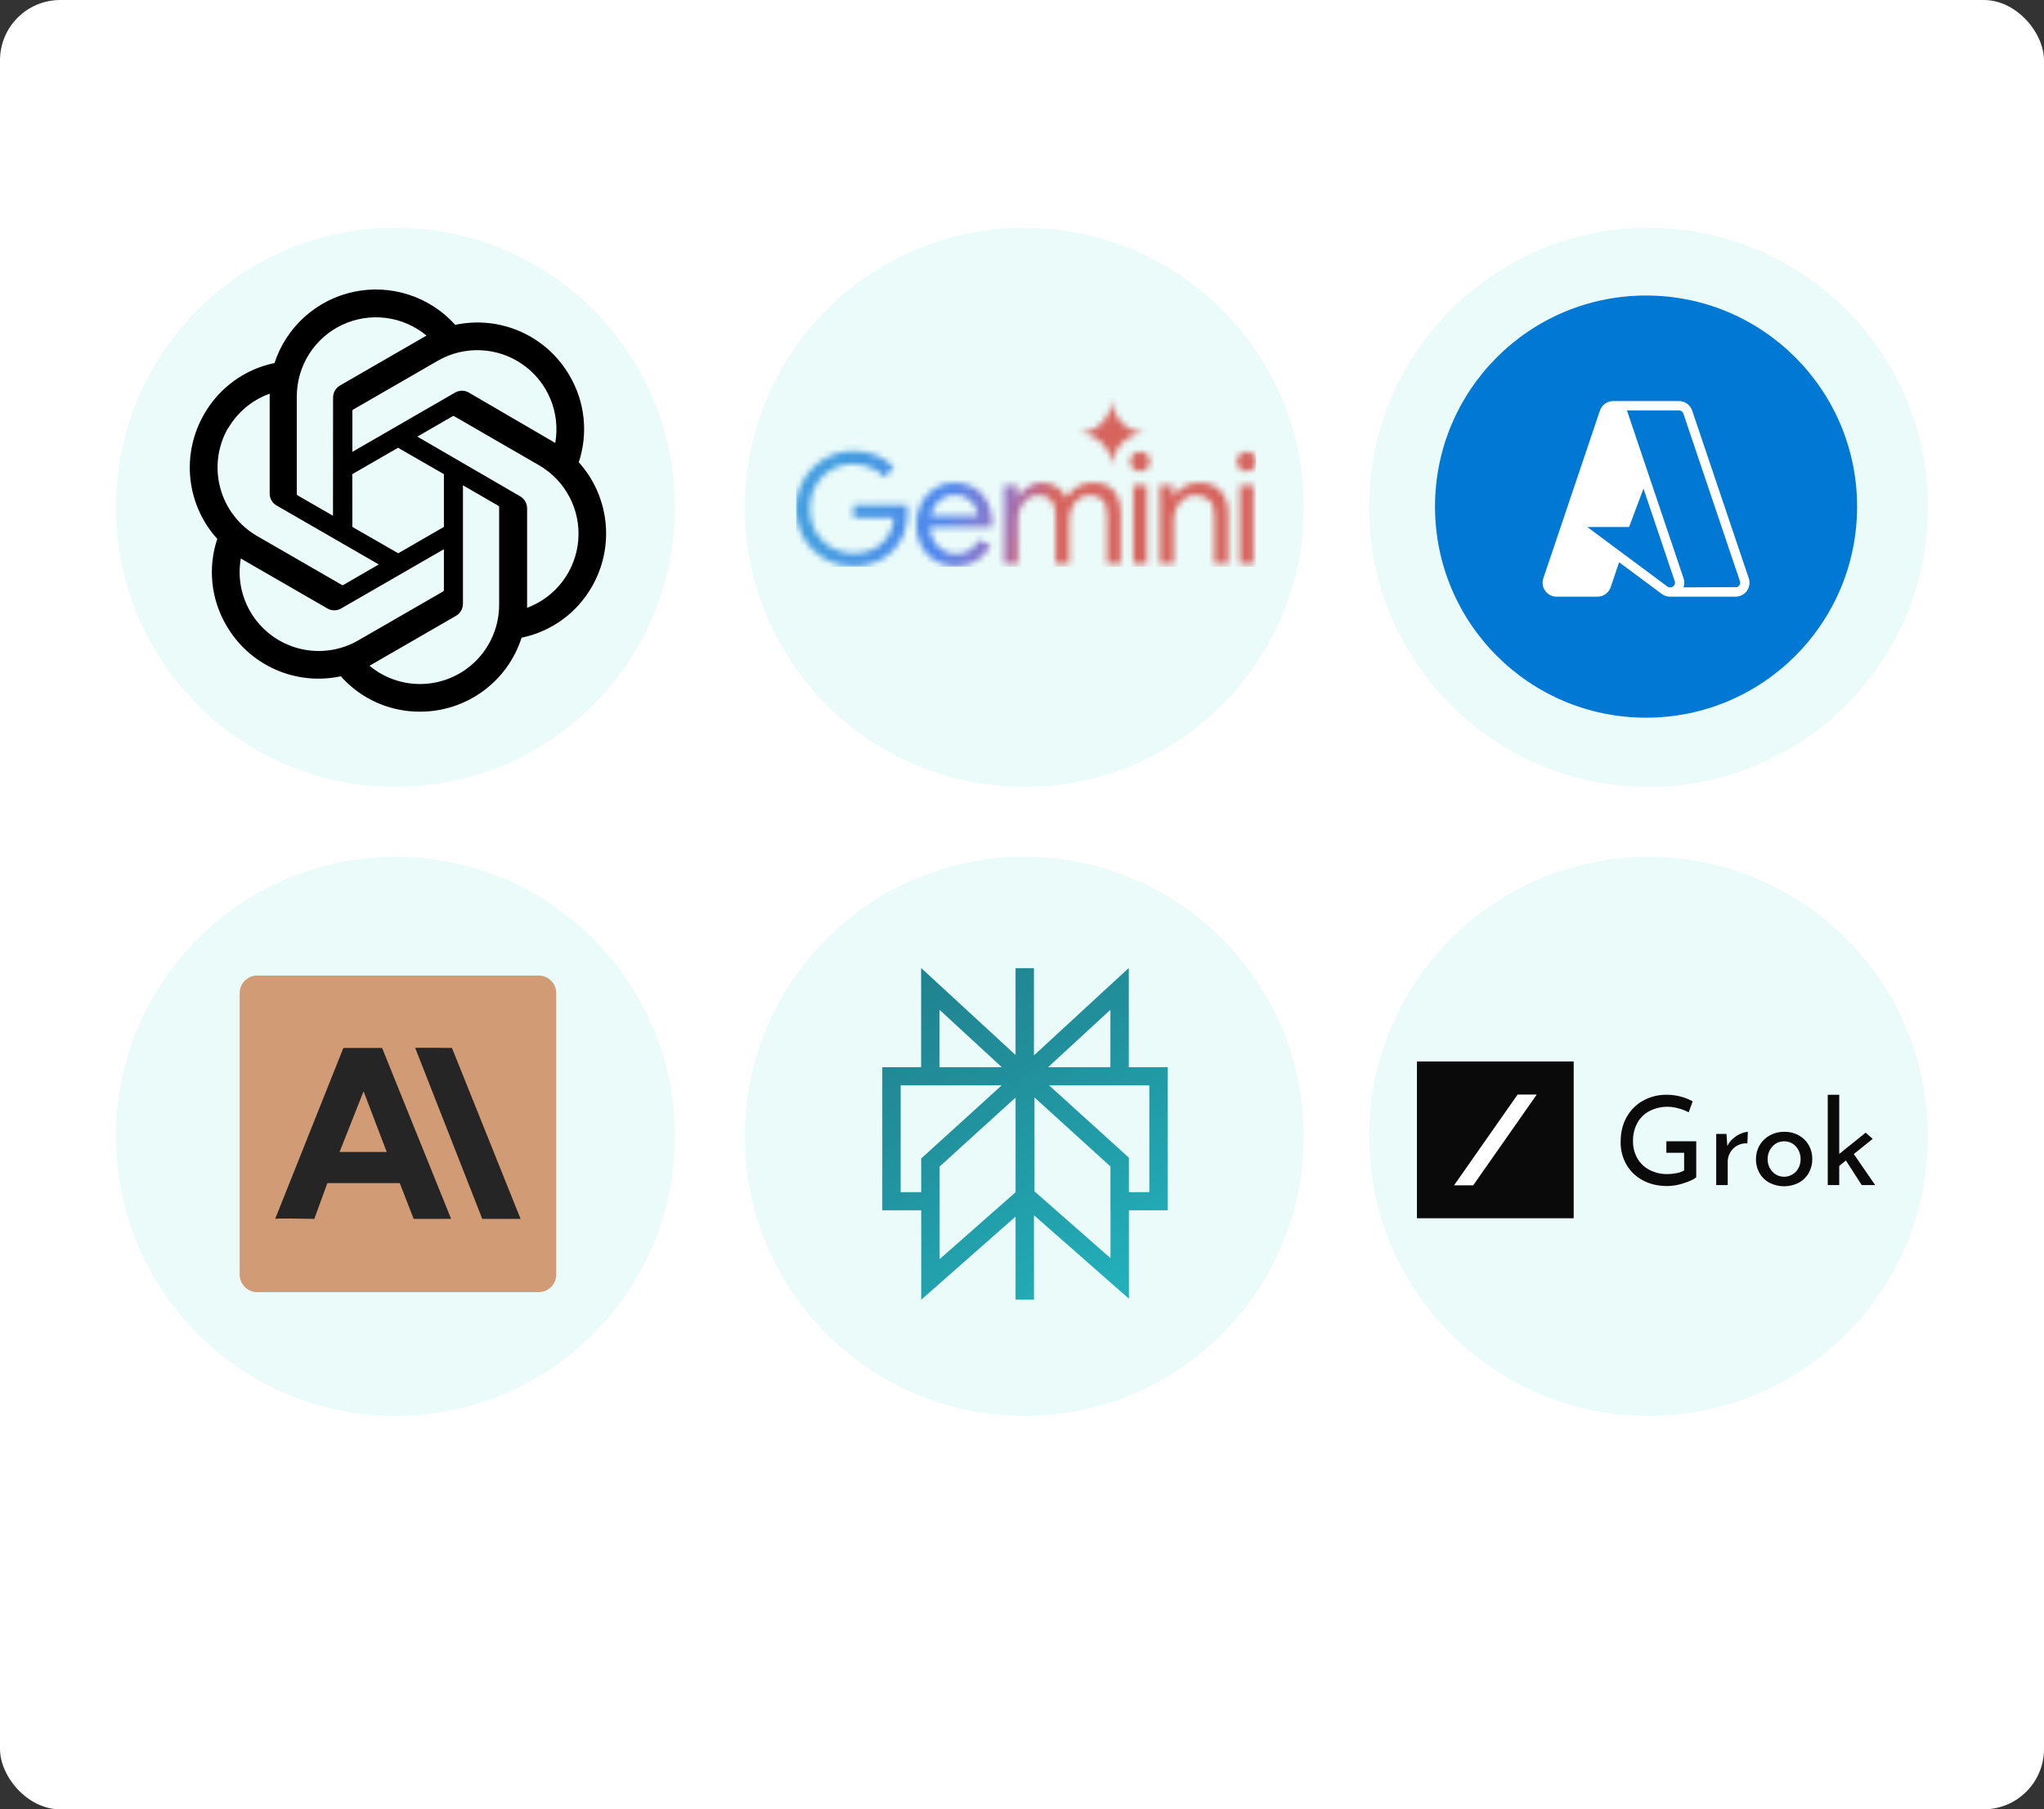 <svg width="339" height="300" viewBox="0 0 339 300" fill="none" xmlns="http://www.w3.org/2000/svg">
    <rect x="0" y="0" width="339" height="300" fill="#333333" stroke="none"/>
    <g clip-path="url(#clip0_2035_1681)">
        <rect width="339" height="300" rx="10" fill="white" />
        <rect x="-0.851" y="20" width="261.9" height="231.77" rx="7.726" fill="white" />
        <circle cx="65.589" cy="84.123" r="46.354" fill="#75E6DA" fill-opacity="0.15" />
        <g clip-path="url(#clip1_2035_1681)">
            <path
                d="M95.989 76.645C96.772 74.288 97.042 71.791 96.783 69.321C96.523 66.851 95.74 64.465 94.485 62.322C92.624 59.083 89.782 56.518 86.37 54.998C82.958 53.478 79.151 53.08 75.498 53.863C73.423 51.555 70.777 49.833 67.826 48.871C64.874 47.909 61.722 47.74 58.685 48.382C55.648 49.024 52.833 50.454 50.524 52.528C48.214 54.601 46.491 57.246 45.527 60.197C43.094 60.696 40.795 61.709 38.784 63.167C36.773 64.626 35.097 66.497 33.867 68.655C31.986 71.889 31.182 75.637 31.571 79.358C31.961 83.079 33.523 86.579 36.033 89.354C35.248 91.71 34.974 94.206 35.231 96.676C35.488 99.146 36.27 101.533 37.524 103.677C39.387 106.917 42.231 109.482 45.646 111.002C49.061 112.522 52.87 112.919 56.525 112.135C58.173 113.992 60.199 115.475 62.467 116.487C64.734 117.498 67.192 118.014 69.675 118C73.419 118.003 77.067 116.817 80.093 114.612C83.118 112.407 85.365 109.298 86.509 105.733C88.942 105.233 91.241 104.22 93.252 102.762C95.262 101.303 96.939 99.432 98.169 97.275C100.028 94.045 100.818 90.311 100.427 86.606C100.035 82.901 98.482 79.414 95.989 76.645ZM69.675 113.418C66.609 113.423 63.638 112.349 61.285 110.383L61.699 110.148L75.636 102.104C75.983 101.9 76.271 101.61 76.472 101.262C76.672 100.913 76.779 100.519 76.781 100.116V80.467L82.673 83.876C82.702 83.89 82.727 83.912 82.746 83.938C82.766 83.965 82.778 83.995 82.784 84.027V100.31C82.776 103.784 81.393 107.114 78.936 109.571C76.479 112.028 73.149 113.411 69.675 113.418ZM41.498 101.386C39.96 98.731 39.408 95.618 39.938 92.596L40.353 92.845L54.303 100.889C54.648 101.092 55.041 101.199 55.441 101.199C55.842 101.199 56.235 101.092 56.58 100.889L73.621 91.065V97.867C73.62 97.903 73.61 97.937 73.593 97.968C73.577 97.999 73.553 98.026 73.525 98.047L59.408 106.188C56.396 107.924 52.818 108.393 49.46 107.492C46.102 106.592 43.238 104.396 41.498 101.386ZM37.827 71.029C39.376 68.356 41.82 66.318 44.727 65.275V81.833C44.721 82.233 44.824 82.627 45.023 82.975C45.222 83.322 45.51 83.609 45.858 83.806L62.817 93.59L56.925 96.998C56.893 97.015 56.857 97.024 56.821 97.024C56.785 97.024 56.75 97.015 56.718 96.998L42.629 88.871C39.623 87.128 37.429 84.264 36.529 80.907C35.629 77.55 36.096 73.973 37.827 70.96V71.029ZM86.233 82.275L69.219 72.395L75.098 69C75.13 68.983 75.165 68.974 75.201 68.974C75.237 68.974 75.273 68.983 75.305 69L89.393 77.141C91.547 78.384 93.303 80.214 94.456 82.418C95.609 84.621 96.112 87.108 95.905 89.586C95.698 92.064 94.79 94.433 93.288 96.415C91.786 98.396 89.75 99.91 87.42 100.779V84.22C87.408 83.821 87.292 83.431 87.084 83.09C86.876 82.749 86.583 82.468 86.233 82.275ZM92.098 73.457L91.684 73.209L77.761 65.096C77.414 64.892 77.018 64.784 76.615 64.784C76.213 64.784 75.817 64.892 75.47 65.096L58.443 74.92V68.117C58.439 68.083 58.445 68.048 58.46 68.016C58.474 67.985 58.497 67.958 58.526 67.938L72.614 59.81C74.773 58.566 77.242 57.963 79.732 58.071C82.221 58.178 84.629 58.993 86.673 60.419C88.716 61.844 90.312 63.822 91.273 66.122C92.234 68.421 92.52 70.946 92.098 73.402L92.098 73.457ZM55.227 85.517L49.336 82.123C49.306 82.105 49.281 82.081 49.262 82.052C49.243 82.024 49.23 81.991 49.225 81.957V65.716C49.228 63.225 49.941 60.786 51.279 58.684C52.617 56.583 54.526 54.906 56.783 53.849C59.039 52.793 61.55 52.4 64.021 52.718C66.492 53.036 68.822 54.05 70.737 55.643L70.323 55.878L56.387 63.922C56.04 64.126 55.752 64.416 55.551 64.764C55.35 65.112 55.243 65.507 55.241 65.909L55.227 85.517ZM58.429 78.618L66.018 74.244L73.621 78.618V87.366L66.046 91.74L58.443 87.366L58.429 78.618Z"
                fill="black" />
        </g>
        <circle cx="65.589" cy="188.42" r="46.354" fill="#75E6DA" fill-opacity="0.15" />
        <path
            d="M89.333 161.75H42.667C41.055 161.75 39.75 163.055 39.75 164.667V211.333C39.75 212.945 41.055 214.25 42.667 214.25H89.333C90.945 214.25 92.25 212.945 92.25 211.333V164.667C92.25 163.055 90.945 161.75 89.333 161.75Z"
            fill="#D19B75" />
        <path
            d="M63.37 173.758H56.948L45.637 202.102C45.637 201.962 52.13 202.102 52.13 202.102L54.294 196.168H66.302L68.606 202.102H74.82L63.37 173.758ZM56.319 191.003L60.299 180.949L64.139 191.003C64.139 191.003 56.179 191.003 56.319 191.003Z"
            fill="#252525" />
        <path
            d="M68.863 173.758L79.986 202.102H86.338L74.959 173.758C74.959 173.758 68.863 173.688 68.863 173.758Z"
            fill="#252525" />
        <circle cx="169.886" cy="84.123" r="46.354" fill="#75E6DA" fill-opacity="0.15" />
        <g clip-path="url(#clip2_2035_1681)">
            <mask id="mask0_2035_1681" style="mask-type:luminance" maskUnits="userSpaceOnUse"
                x="131" y="66" width="78" height="28">
                <path
                    d="M183.972 75.259C184.277 75.958 184.432 76.713 184.427 77.475C184.422 76.714 184.572 75.96 184.868 75.259C185.158 74.586 185.573 73.974 186.09 73.454C186.607 72.939 187.22 72.529 187.894 72.247C188.593 71.942 189.348 71.787 190.111 71.792C189.35 71.797 188.595 71.647 187.894 71.352C187.221 71.061 186.609 70.646 186.09 70.129C185.573 69.61 185.158 68.998 184.868 68.325C184.572 67.624 184.422 66.87 184.427 66.108C184.432 66.871 184.277 67.626 183.973 68.325C183.69 68.999 183.28 69.612 182.765 70.129C182.245 70.646 181.633 71.061 180.96 71.352C180.259 71.647 179.505 71.797 178.744 71.792C179.506 71.787 180.261 71.942 180.96 72.247C182.323 72.814 183.406 73.896 183.972 75.259ZM137.805 93.176C138.982 93.656 140.243 93.9 141.514 93.892C142.754 93.908 143.986 93.691 145.146 93.252C146.206 92.846 147.172 92.228 147.985 91.436C148.791 90.645 149.427 89.696 149.852 88.649C150.304 87.51 150.53 86.293 150.517 85.068V85.043C150.518 84.82 150.501 84.597 150.465 84.378C150.448 84.173 150.423 83.96 150.389 83.738H141.565V85.861H148.215C148.173 86.789 147.928 87.697 147.499 88.521C147.13 89.226 146.616 89.845 145.99 90.337C145.374 90.824 144.671 91.189 143.918 91.411C143.136 91.635 142.327 91.746 141.514 91.743C140.595 91.744 139.684 91.57 138.829 91.232C137.964 90.894 137.173 90.39 136.501 89.748C135.825 89.084 135.286 88.293 134.916 87.421C134.512 86.44 134.312 85.387 134.328 84.326C134.31 83.276 134.502 82.233 134.89 81.257C135.25 80.394 135.779 79.612 136.447 78.958C137.115 78.303 137.907 77.789 138.777 77.447C139.65 77.108 140.578 76.935 141.514 76.935C142.189 76.932 142.861 77.026 143.509 77.216C144.121 77.379 144.707 77.629 145.248 77.958C145.779 78.27 146.254 78.667 146.655 79.135L148.24 77.498C147.434 76.601 146.426 75.908 145.299 75.477C144.096 74.995 142.81 74.751 141.514 74.761C139.621 74.777 137.776 75.351 136.208 76.412C134.641 77.472 133.421 78.972 132.703 80.723C131.984 82.474 131.799 84.398 132.17 86.254C132.541 88.11 133.451 89.815 134.788 91.155C135.651 92.02 136.677 92.707 137.805 93.176ZM155.099 92.997C156.12 93.602 157.289 93.912 158.475 93.892C159.908 93.892 161.11 93.568 162.082 92.92C163.022 92.306 163.789 91.461 164.307 90.465L162.363 89.544C162.001 90.196 161.493 90.757 160.879 91.181C160.203 91.643 159.396 91.876 158.578 91.846C157.853 91.844 157.141 91.659 156.506 91.309C155.823 90.933 155.256 90.375 154.869 89.697C154.479 89.001 154.263 88.22 154.242 87.421H164.511C164.53 87.311 164.539 87.2 164.537 87.089C164.553 86.961 164.562 86.833 164.562 86.705C164.585 85.509 164.322 84.326 163.795 83.252C163.326 82.274 162.578 81.456 161.647 80.899C160.634 80.3 159.473 79.998 158.296 80.03C157.106 80.004 155.937 80.343 154.946 81.002C153.991 81.632 153.223 82.506 152.721 83.534C152.205 84.611 151.942 85.792 151.954 86.986C151.931 88.22 152.212 89.441 152.772 90.541C153.311 91.556 154.115 92.405 155.099 92.997ZM154.372 85.554C154.449 85.185 154.564 84.825 154.716 84.48C155.013 83.78 155.5 83.177 156.123 82.741C156.767 82.293 157.537 82.06 158.322 82.076C158.93 82.057 159.534 82.179 160.087 82.434C160.516 82.626 160.901 82.905 161.218 83.252C161.534 83.6 161.776 84.009 161.928 84.454C162.057 84.808 162.134 85.178 162.158 85.554H154.372ZM166.518 80.439V93.482H168.82V86.219C168.816 85.522 168.964 84.832 169.255 84.199C169.519 83.6 169.933 83.08 170.457 82.69C170.954 82.302 171.567 82.095 172.196 82.101C173.1 82.101 173.799 82.366 174.293 82.894C174.805 83.406 175.061 84.284 175.061 85.528V93.482H177.337V86.168C177.331 85.479 177.479 84.797 177.772 84.173C178.035 83.575 178.449 83.055 178.974 82.664C179.476 82.292 180.087 82.094 180.713 82.101C181.633 82.101 182.341 82.357 182.836 82.869C183.347 83.38 183.603 84.258 183.603 85.503V93.482H185.879V85.119C185.879 83.602 185.504 82.374 184.754 81.436C184.021 80.499 182.87 80.03 181.301 80.03C180.356 80.004 179.423 80.253 178.616 80.746C177.885 81.203 177.272 81.825 176.825 82.562C176.522 81.815 175.994 81.181 175.316 80.746C174.585 80.254 173.717 80.003 172.835 80.03C172.273 80.033 171.717 80.146 171.199 80.362C170.684 80.559 170.208 80.844 169.792 81.206C169.4 81.527 169.07 81.917 168.82 82.357H168.718V80.439H166.518ZM187.951 80.439V93.482H190.227V80.439H187.951ZM187.925 77.677C188.077 77.825 188.257 77.943 188.455 78.022C188.652 78.101 188.863 78.14 189.076 78.137C189.289 78.143 189.501 78.105 189.699 78.026C189.897 77.947 190.077 77.828 190.227 77.677C190.376 77.525 190.493 77.345 190.572 77.147C190.651 76.95 190.69 76.739 190.687 76.526C190.693 76.313 190.655 76.101 190.576 75.903C190.497 75.705 190.378 75.525 190.227 75.375C190.081 75.217 189.902 75.092 189.704 75.008C189.505 74.924 189.291 74.884 189.076 74.889C188.862 74.89 188.651 74.933 188.454 75.015C188.257 75.098 188.079 75.219 187.929 75.371C187.779 75.523 187.661 75.704 187.581 75.902C187.502 76.1 187.462 76.312 187.465 76.526C187.462 76.739 187.501 76.95 187.58 77.147C187.659 77.345 187.777 77.525 187.925 77.677ZM192.365 80.439V93.482H194.667V86.219C194.663 85.538 194.811 84.865 195.101 84.25C195.388 83.644 195.818 83.117 196.355 82.715C196.889 82.304 197.548 82.088 198.222 82.101C199.062 82.061 199.886 82.345 200.523 82.894C201.103 83.406 201.393 84.284 201.393 85.528V93.482H203.695V85.119C203.695 83.585 203.286 82.357 202.467 81.436C201.649 80.499 200.447 80.03 198.861 80.03C197.961 80.019 197.076 80.258 196.303 80.72C195.611 81.106 195.037 81.671 194.641 82.357H194.539V80.439H192.365ZM205.627 80.439V93.482H207.903V80.439H205.627ZM205.601 77.677C205.753 77.825 205.933 77.943 206.131 78.022C206.328 78.101 206.539 78.14 206.752 78.137C206.965 78.143 207.177 78.105 207.375 78.026C207.573 77.947 207.753 77.828 207.903 77.677C208.052 77.525 208.169 77.345 208.248 77.147C208.327 76.95 208.366 76.739 208.364 76.526C208.369 76.313 208.332 76.101 208.252 75.903C208.173 75.705 208.055 75.525 207.903 75.375C207.757 75.217 207.578 75.092 207.38 75.008C207.182 74.924 206.967 74.884 206.752 74.889C206.539 74.89 206.327 74.932 206.13 75.015C205.933 75.098 205.755 75.219 205.605 75.371C205.455 75.523 205.337 75.704 205.257 75.902C205.178 76.1 205.138 76.312 205.141 76.526C205.138 76.739 205.178 76.95 205.257 77.147C205.336 77.345 205.453 77.525 205.601 77.677Z"
                    fill="white" />
            </mask>
            <g mask="url(#mask0_2035_1681)">
                <path d="M208.364 66H132V94H208.364V66Z" fill="url(#paint0_linear_2035_1681)" />
            </g>
        </g>
        <circle cx="169.886" cy="188.42" r="46.354" fill="#75E6DA" fill-opacity="0.15" />
        <path fill-rule="evenodd" clip-rule="evenodd"
            d="M152.77 160.5L168.431 174.929V174.926V160.533H171.479V174.994L187.212 160.5V176.952H193.671V200.682H187.231V215.331L171.481 201.493V215.49H168.432V201.721L152.788 215.5V200.683H146.329V176.952H152.771V160.5H152.77ZM166.133 179.963H149.378V197.67H152.784V192.085L166.133 179.963ZM155.836 193.422V208.78L168.431 197.687V181.982L155.836 193.422ZM171.569 197.54V181.966L184.168 193.408V200.683H184.184V208.624L171.569 197.54ZM187.231 197.67H190.622V179.963H173.992L187.231 191.96V197.67ZM184.164 176.952V167.427L173.825 176.952H184.164ZM166.157 176.952H155.818V167.427L166.157 176.952Z"
            fill="url(#paint1_linear_2035_1681)" />
        <circle cx="273.411" cy="84.123" r="46.354" fill="#75E6DA" fill-opacity="0.15" />
        <circle cx="273.411" cy="188.42" r="46.354" fill="#75E6DA" fill-opacity="0.15" />
        <g clip-path="url(#clip3_2035_1681)">
            <path d="M261 176H235V202H261V176Z" fill="#0A0A0A" />
            <path d="M251.697 181.487L241.156 196.54H244.33L254.871 181.487H251.697Z" fill="white" />
            <path
                d="M279.2 196.205C278.337 196.488 277.436 196.64 276.527 196.655C274.984 196.655 273.626 196.337 272.452 195.701C271.318 195.105 270.377 194.2 269.738 193.09C269.095 191.955 268.766 190.668 268.784 189.363C268.784 187.752 269.125 186.356 269.808 185.175C270.456 184.029 271.414 183.088 272.573 182.461C273.745 181.83 275.058 181.506 276.389 181.52C277.183 181.516 277.975 181.616 278.743 181.818C279.436 182 280.103 182.267 280.729 182.612L280.074 184.435C279.552 184.155 278.999 183.938 278.425 183.789C277.843 183.617 277.241 183.524 276.634 183.512C275.578 183.491 274.533 183.73 273.592 184.209C272.731 184.654 272.021 185.345 271.554 186.195C271.06 187.12 270.813 188.157 270.837 189.206C270.819 190.201 271.067 191.184 271.554 192.052C272.027 192.88 272.731 193.553 273.581 193.987C274.507 194.457 275.534 194.693 276.572 194.674C277.081 194.673 277.589 194.62 278.087 194.515C278.517 194.435 278.932 194.286 279.316 194.074V191.146H276.367V189.238H281.322V195.217C280.872 195.572 280.165 195.9 279.203 196.2L279.2 196.205Z"
                fill="#0A0A0A" />
            <path
                d="M287.417 188.791C287.796 188.451 288.229 188.174 288.697 187.972C289.071 187.8 289.473 187.696 289.884 187.665L289.802 189.573C289.222 189.538 288.643 189.666 288.132 189.942C287.645 190.205 287.24 190.598 286.965 191.079C286.689 191.548 286.545 192.082 286.545 192.626V196.497H284.637V188.013H286.337L286.48 190.02C286.702 189.55 287.02 189.132 287.412 188.791H287.417Z"
                fill="#0A0A0A" />
            <path
                d="M291.84 189.886C292.239 189.2 292.82 188.637 293.519 188.258C294.263 187.855 295.098 187.65 295.945 187.664C296.785 187.649 297.614 187.854 298.35 188.258C299.035 188.637 299.602 189.197 299.988 189.877C300.381 190.577 300.583 191.368 300.571 192.171C300.582 192.977 300.38 193.771 299.988 194.475C299.602 195.161 299.031 195.726 298.339 196.103C297.593 196.488 296.766 196.691 295.926 196.697C295.086 196.702 294.257 196.509 293.506 196.133C292.81 195.772 292.232 195.22 291.836 194.543C291.423 193.821 291.214 193 291.232 192.168C291.224 191.366 291.433 190.577 291.836 189.885L291.84 189.886ZM293.519 193.664C293.744 194.101 294.084 194.469 294.501 194.729C295.027 195.048 295.646 195.176 296.255 195.095C296.864 195.013 297.426 194.725 297.85 194.279C298.371 193.711 298.65 192.961 298.627 192.19C298.649 191.416 298.37 190.664 297.85 190.091C297.603 189.816 297.299 189.597 296.96 189.45C296.62 189.303 296.253 189.232 295.883 189.241C295.389 189.233 294.905 189.372 294.49 189.64C294.078 189.908 293.743 190.278 293.517 190.715C293.281 191.171 293.159 191.676 293.159 192.189C293.159 192.702 293.281 193.208 293.517 193.664H293.519Z"
                fill="#0A0A0A" />
            <path
                d="M307.456 191.351L310.588 188.831L309.421 187.808L305.039 191.33V181.52H303.135V196.491H305.039V193.316L306.144 192.416L308.766 196.491H310.998L307.456 191.351Z"
                fill="#0A0A0A" />
        </g>
        <g clip-path="url(#clip4_2035_1681)">
            <path
                d="M273 119C292.33 119 308 103.33 308 84C308 64.67 292.33 49 273 49C253.67 49 238 64.67 238 84C238 103.33 253.67 119 273 119Z"
                fill="#0078D4" />
            <path
                d="M287.839 98.936C288.208 98.937 288.571 98.85 288.898 98.682C289.226 98.514 289.509 98.27 289.724 97.971C289.939 97.672 290.079 97.326 290.133 96.962C290.187 96.597 290.154 96.225 290.036 95.877L280.649 68.077C280.494 67.618 280.199 67.219 279.806 66.936C279.412 66.653 278.94 66.5 278.456 66.5H267.543C267.058 66.5 266.586 66.653 266.192 66.936C265.799 67.218 265.504 67.618 265.349 68.077L255.965 95.878C255.847 96.227 255.814 96.599 255.868 96.963C255.922 97.327 256.063 97.672 256.277 97.972C256.492 98.27 256.775 98.514 257.103 98.682C257.43 98.85 257.793 98.937 258.161 98.936H264.94C265.425 98.936 265.897 98.784 266.291 98.501C266.685 98.219 266.98 97.819 267.135 97.359L268.532 93.224L275.604 98.479C276.004 98.776 276.488 98.937 276.986 98.936M272.576 81.019L277.758 96.373C277.797 96.489 277.808 96.613 277.79 96.734C277.772 96.855 277.726 96.97 277.654 97.07C277.583 97.169 277.489 97.25 277.38 97.306C277.271 97.363 277.151 97.392 277.028 97.392H276.985C276.819 97.392 276.658 97.339 276.525 97.24L263.246 87.376H270.186M279.209 97.393C279.383 96.904 279.387 96.371 279.219 95.88L269.84 68.077L269.829 68.048H278.457C278.618 68.048 278.776 68.098 278.907 68.192C279.039 68.286 279.137 68.419 279.189 68.572L288.571 96.373C288.637 96.567 288.623 96.779 288.532 96.962C288.442 97.146 288.282 97.286 288.088 97.351"
                fill="white" />
        </g>
    </g>
    <defs>
        <linearGradient id="paint0_linear_2035_1681" x1="140.746" y1="72.857" x2="175.093"
            y2="81.192" gradientUnits="userSpaceOnUse">
            <stop stop-color="#439DDF" />
            <stop offset="0.524" stop-color="#4F87ED" />
            <stop offset="0.781" stop-color="#9476C5" />
            <stop offset="0.888" stop-color="#BC688E" />
            <stop offset="1" stop-color="#D6645D" />
        </linearGradient>
        <linearGradient id="paint1_linear_2035_1681" x1="151.556" y1="157.214" x2="186.574"
            y2="215.666" gradientUnits="userSpaceOnUse">
            <stop offset="0.002" stop-color="#9C55D4" />
            <stop offset="0.003" stop-color="#20808D" />
            <stop offset="0.373" stop-color="#218F9B" />
            <stop offset="1" stop-color="#22B1BC" />
        </linearGradient>
        <clipPath id="clip0_2035_1681">
            <rect width="339" height="300" fill="white" />
        </clipPath>
        <clipPath id="clip1_2035_1681">
            <rect width="70" height="70" fill="white" transform="translate(31 48)" />
        </clipPath>
        <clipPath id="clip2_2035_1681">
            <rect width="76.364" height="28" fill="white" transform="translate(132 66)" />
        </clipPath>
        <clipPath id="clip3_2035_1681">
            <rect width="75.998" height="26" fill="white" transform="translate(235 176)" />
        </clipPath>
        <clipPath id="clip4_2035_1681">
            <rect width="70" height="70" fill="white" transform="translate(238 49)" />
        </clipPath>
    </defs>
</svg>